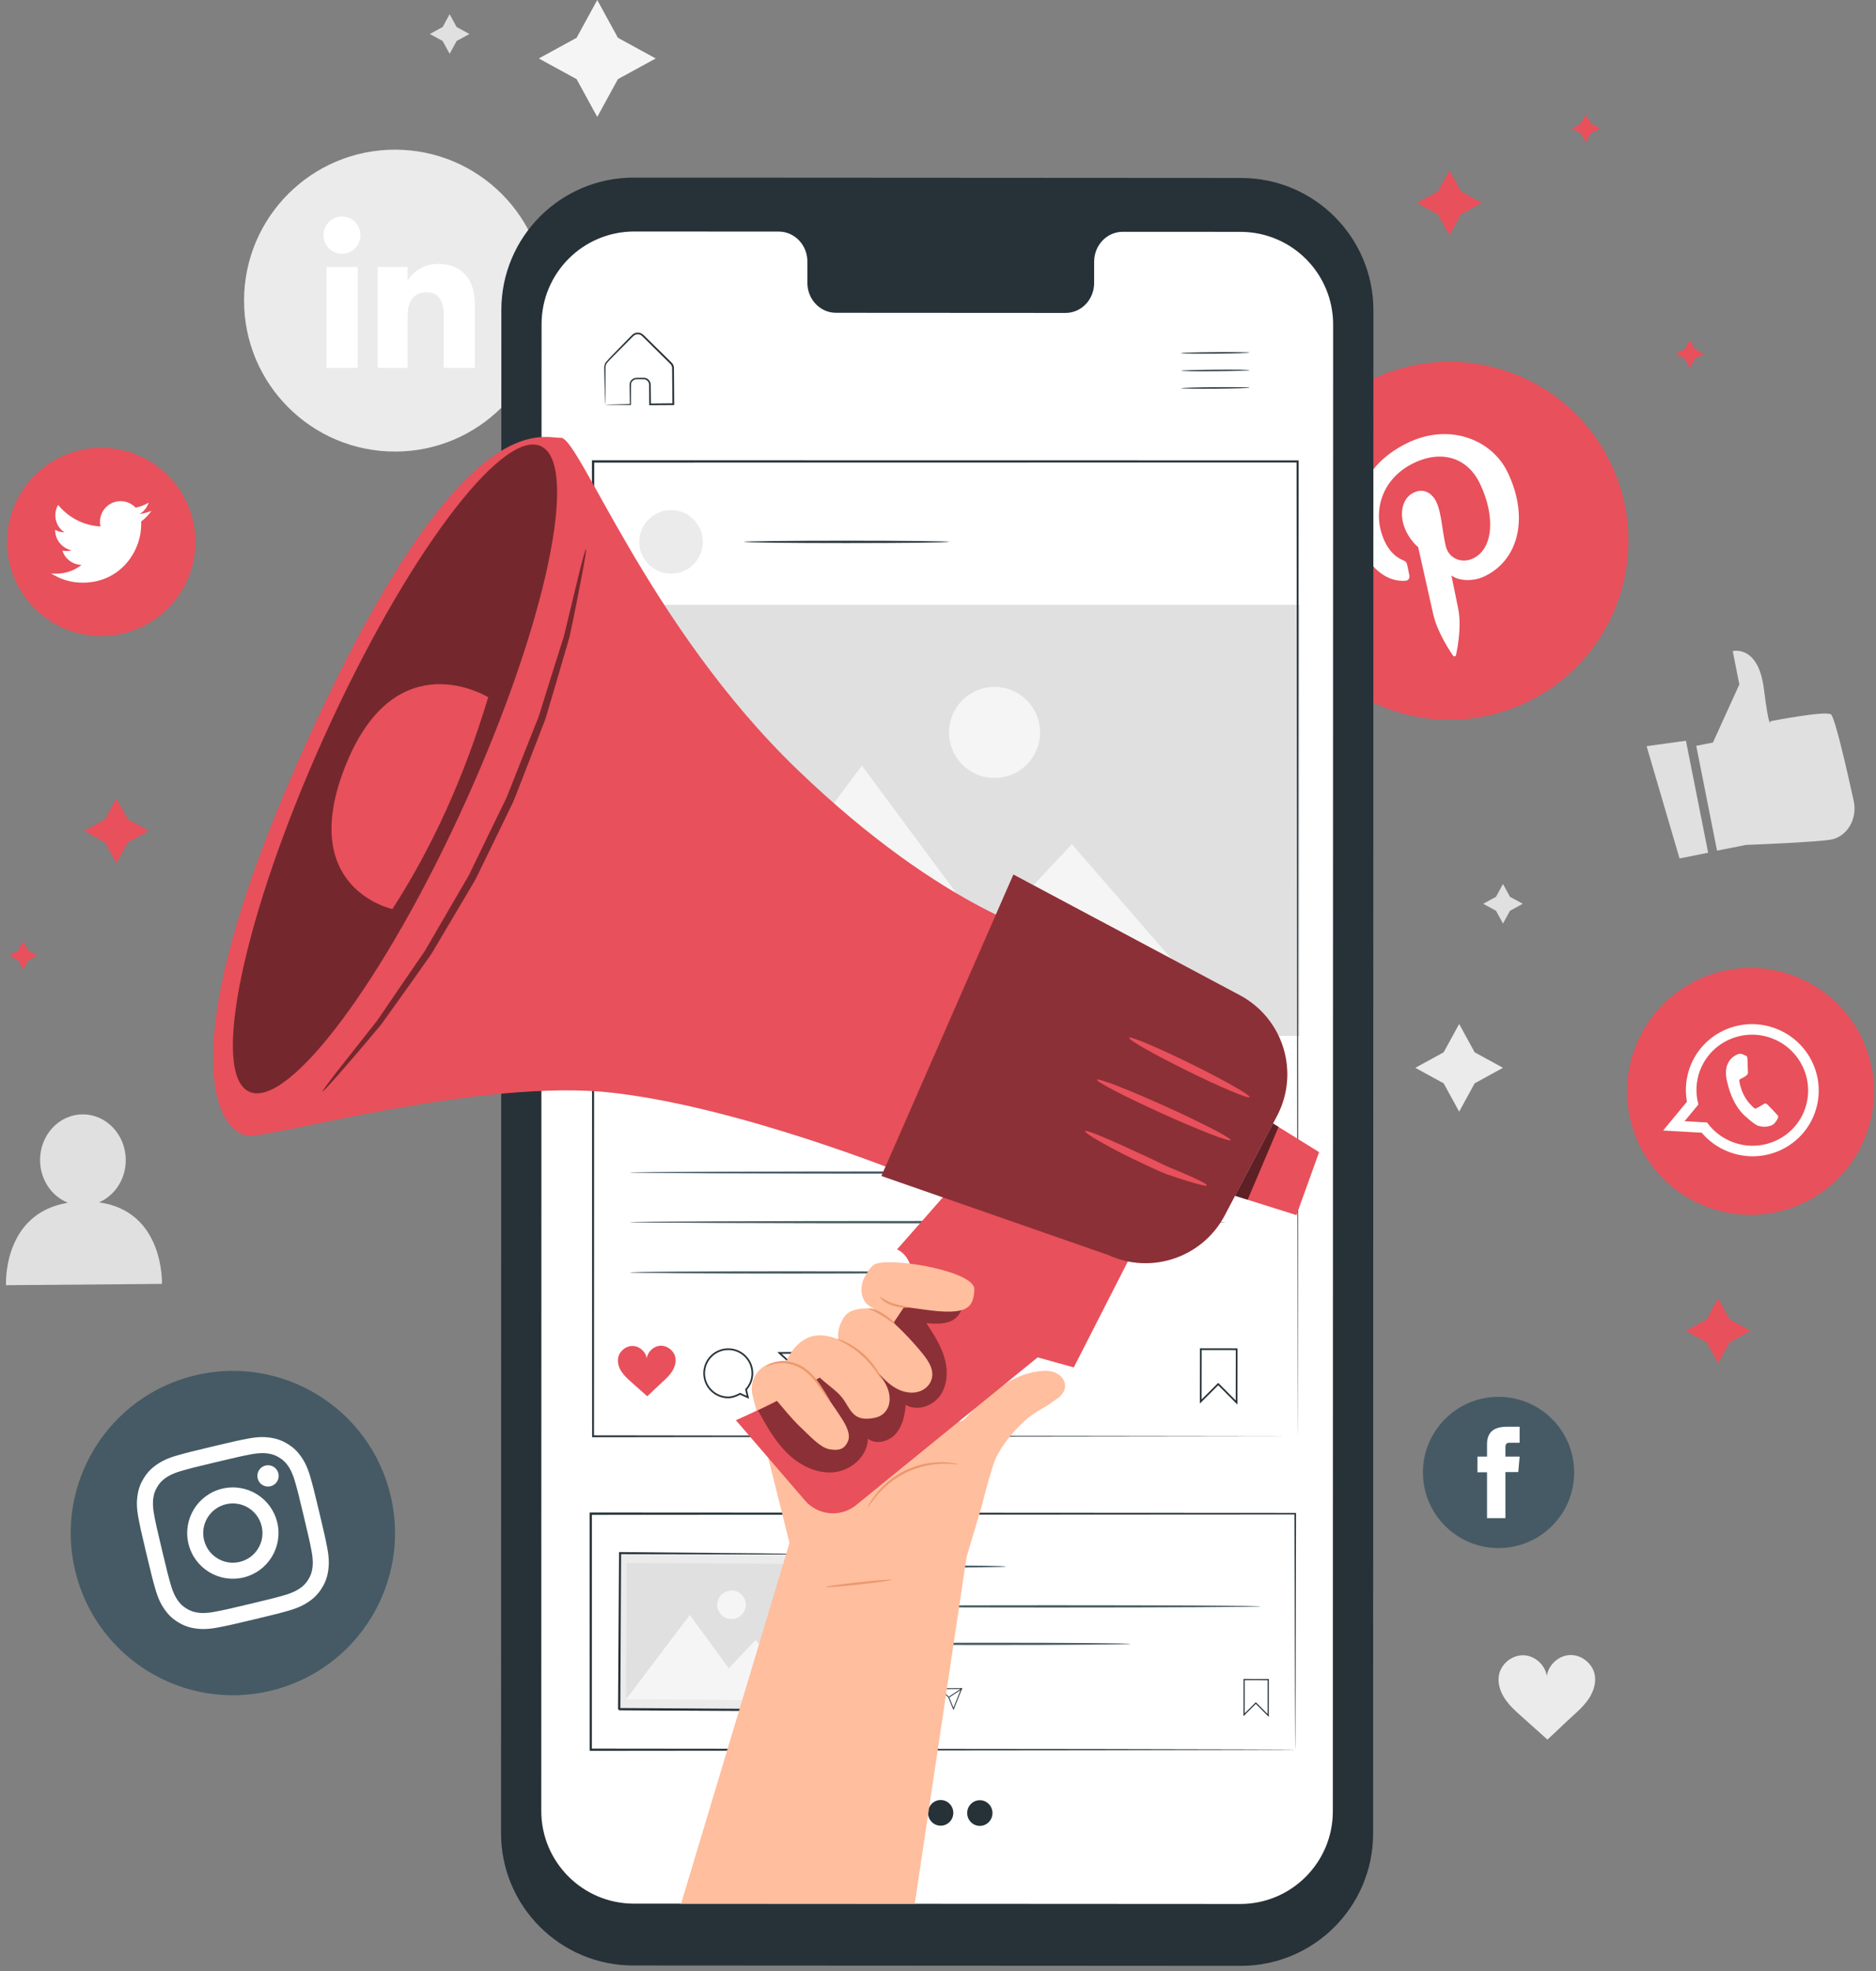 <svg xmlns="http://www.w3.org/2000/svg" width="178" height="187" viewBox="0 0 178 187" fill="none"><rect x="0" y="0" width="178" height="187" fill="#808080" stroke="none"/><path d="M37.477 42.837C29.568 42.837 23.157 36.426 23.157 28.517C23.157 20.609 29.568 14.198 37.477 14.198C45.386 14.198 51.797 20.609 51.797 28.517C51.797 36.426 45.386 42.837 37.477 42.837Z" fill="#EBEBEB"></path><path d="M33.944 25.327H30.98V34.901H33.944V25.327Z" fill="white"></path><path d="M32.449 24.073C33.417 24.073 34.202 23.282 34.202 22.306C34.202 21.33 33.417 20.54 32.449 20.54C31.481 20.54 30.696 21.331 30.696 22.306C30.696 23.282 31.48 24.073 32.449 24.073Z" fill="white"></path><path d="M38.684 29.875C38.684 28.529 39.303 27.727 40.49 27.727C41.579 27.727 42.103 28.497 42.103 29.875C42.103 31.254 42.103 34.901 42.103 34.901H45.053C45.053 34.901 45.053 31.404 45.053 28.839C45.053 26.275 43.599 25.035 41.569 25.035C39.538 25.035 38.684 26.617 38.684 26.617V25.327H35.841V34.902H38.684C38.684 34.902 38.684 31.35 38.684 29.875Z" fill="white"></path><path d="M56.669 0L58.63 3.585L62.216 5.546L58.63 7.507L56.669 11.092L54.709 7.507L51.123 5.546L54.709 3.585L56.669 0Z" fill="#F5F5F5"></path><path d="M138.449 97.135L139.92 99.824L142.609 101.294L139.92 102.765L138.449 105.454L136.978 102.765L134.289 101.294L136.978 99.824L138.449 97.135Z" fill="#EBEBEB"></path><path d="M142.608 83.857L143.272 85.07L144.485 85.734L143.272 86.397L142.608 87.611L141.945 86.397L140.731 85.734L141.945 85.07L142.608 83.857Z" fill="#E0E0E0"></path><path d="M42.663 1.349L43.327 2.562L44.54 3.225L43.327 3.889L42.663 5.102L41.999 3.889L40.786 3.225L41.999 2.562L42.663 1.349Z" fill="#E0E0E0"></path><path d="M9.402 114.057C10.898 113.406 11.948 111.841 11.933 110.013C11.911 107.618 10.074 105.692 7.828 105.711C5.584 105.729 3.781 107.686 3.802 110.081C3.818 111.926 4.915 113.481 6.444 114.095C0.201 115.119 0.573 121.914 0.573 121.914L15.367 121.791C15.367 121.791 15.616 114.913 9.402 114.057Z" fill="#E0E0E0"></path><path d="M151.309 158.856C151.099 157.792 150.049 156.96 148.965 156.999C147.891 157.038 146.913 157.928 146.767 158.992C146.611 157.929 145.626 157.048 144.551 157.019C143.467 156.989 142.424 157.831 142.225 158.897C142.079 159.673 142.345 160.481 142.783 161.139C143.219 161.797 143.817 162.33 144.406 162.855C145.233 163.591 145.997 164.283 146.824 165.018C147.644 164.275 148.342 163.577 149.161 162.834C149.747 162.304 150.339 161.766 150.77 161.104C151.202 160.442 151.461 159.631 151.309 158.856Z" fill="#EBEBEB"></path><path d="M160.944 70.75L162.53 70.436L165.033 64.928L164.406 61.764C164.406 61.764 166.826 61.127 167.36 65.328C167.893 69.529 167.996 68.412 167.996 68.412C167.996 68.412 173.203 67.4 173.725 67.767C174.104 68.032 175.271 73.172 175.882 75.965C176.189 77.37 175.583 78.854 174.337 79.448C174.161 79.532 173.978 79.597 173.792 79.634C172.495 79.892 165.655 80.151 165.655 80.151L162.917 80.694L160.944 70.75Z" fill="#E0E0E0"></path><path d="M156.233 70.782L159.359 81.431L162.074 80.893L159.967 70.268L156.233 70.782Z" fill="#E0E0E0"></path><path d="M144.953 66.57C136.518 70.672 126.355 67.16 122.253 58.726C118.15 50.291 121.662 40.128 130.097 36.025C138.531 31.923 148.695 35.435 152.797 43.87C156.899 52.305 153.388 62.468 144.953 66.57Z" fill="#E8505B"></path><path d="M133.327 55.093C133.613 55.075 133.782 54.877 133.723 54.579C133.682 54.373 133.571 53.856 133.529 53.639C133.471 53.343 133.4 53.265 133.096 53.132C132.436 52.84 131.857 52.329 131.415 51.422C130.134 48.789 130.958 45.474 134.118 43.937C136.915 42.577 139.284 43.538 140.395 45.822C141.856 48.826 141.76 52.008 139.786 52.967C138.696 53.497 137.442 52.993 137.165 51.761C136.837 50.288 136.751 48.569 136.287 47.616C135.873 46.763 135.069 46.274 134.121 46.735C133.006 47.277 132.672 48.865 133.423 50.409C133.901 51.393 134.558 51.896 134.558 51.896C134.558 51.896 135.768 57.282 135.979 58.225C136.4 60.103 137.743 62.005 137.873 62.199C137.951 62.315 138.124 62.267 138.15 62.139C138.188 61.955 138.718 59.67 138.372 57.815C138.275 57.289 137.713 54.594 137.713 54.594C138.411 55.109 139.764 55.202 140.889 54.655C144.239 53.026 145.026 48.868 143.038 44.781C141.535 41.69 137.518 40.085 133.539 42.02C128.589 44.427 127.819 49.19 129.258 52.15C130.129 53.943 131.584 55.207 133.327 55.093Z" fill="white"></path><path d="M161.915 114.473C155.872 112.164 152.845 105.394 155.155 99.351C157.464 93.308 164.234 90.281 170.277 92.59C176.32 94.899 179.347 101.67 177.038 107.713C174.729 113.755 167.958 116.782 161.915 114.473Z" fill="#E8505B"></path><path fill-rule="evenodd" clip-rule="evenodd" d="M172.211 105.521C173.339 102.329 171.704 98.796 168.499 97.571C165.332 96.361 161.802 97.854 160.475 100.913C160.44 100.997 160.404 101.082 160.371 101.167C159.949 102.274 159.864 103.423 160.061 104.511L157.801 107.241L161.461 107.451C162.128 108.237 162.998 108.873 164.029 109.267C167.284 110.511 170.922 108.9 172.157 105.67C172.175 105.621 172.195 105.571 172.211 105.521ZM164.386 108.335C163.379 107.95 162.557 107.295 161.971 106.48L159.836 106.359L161.151 104.769C160.868 103.732 160.898 102.602 161.309 101.526C161.37 101.366 161.44 101.209 161.517 101.059C162.71 98.663 165.574 97.522 168.143 98.503C170.744 99.497 172.118 102.314 171.349 104.922C171.311 105.054 171.268 105.182 171.219 105.312C170.182 108.024 167.117 109.379 164.386 108.335Z" fill="white"></path><path fill-rule="evenodd" clip-rule="evenodd" d="M168.513 105.632C168.394 105.504 167.818 104.886 167.703 104.788C167.59 104.688 167.501 104.629 167.35 104.736C167.199 104.842 166.797 105.058 166.678 105.121C166.555 105.185 166.469 105.164 166.35 105.036C166.234 104.91 165.824 104.583 165.46 103.88C165.177 103.339 165.064 102.759 165.036 102.583C165.008 102.408 165.112 102.36 165.211 102.315C165.303 102.275 165.419 102.202 165.525 102.148C165.554 102.13 165.579 102.114 165.604 102.099C165.657 102.059 165.701 102.019 165.76 101.963C165.847 101.885 165.853 101.793 165.845 101.708C165.837 101.622 165.816 100.805 165.805 100.472C165.796 100.14 165.656 100.143 165.57 100.111C165.487 100.079 165.396 100.028 165.299 99.992C165.203 99.955 165.032 99.93 164.845 100.023C164.657 100.116 164.152 100.321 163.882 101.028C163.819 101.193 163.786 101.37 163.77 101.544C163.724 102.105 163.879 102.642 163.907 102.735C163.943 102.856 164.298 104.705 165.546 105.842C166.798 106.975 166.87 106.785 167.145 106.862C167.418 106.941 168.132 106.844 168.379 106.552C168.628 106.265 168.737 105.978 168.724 105.903C168.712 105.831 168.629 105.758 168.513 105.632Z" fill="white"></path><path d="M9.608 60.338C4.676 60.338 0.677 56.339 0.677 51.406C0.677 46.474 4.676 42.475 9.608 42.475C14.541 42.475 18.54 46.474 18.54 51.406C18.54 56.339 14.541 60.338 9.608 60.338Z" fill="#E8505B"></path><path d="M4.851 54.397C5.715 54.951 6.741 55.274 7.844 55.274C11.469 55.274 13.518 52.212 13.394 49.465C13.775 49.19 14.107 48.846 14.369 48.455C14.018 48.609 13.642 48.715 13.247 48.762C13.65 48.52 13.96 48.138 14.106 47.682C13.728 47.905 13.31 48.068 12.866 48.156C12.509 47.776 12.002 47.539 11.44 47.539C10.18 47.539 9.254 48.715 9.538 49.937C7.915 49.855 6.477 49.078 5.514 47.896C5.002 48.774 5.248 49.922 6.118 50.504C5.798 50.494 5.496 50.406 5.233 50.259C5.212 51.164 5.86 52.01 6.799 52.199C6.524 52.274 6.223 52.29 5.918 52.232C6.166 53.008 6.887 53.572 7.741 53.588C6.921 54.231 5.886 54.519 4.851 54.397Z" fill="white"></path><path d="M25.661 160.393C17.396 162.361 9.1 157.258 7.131 148.993C5.162 140.728 10.266 132.432 18.53 130.463C26.795 128.495 35.091 133.598 37.06 141.863C39.029 150.128 33.926 158.424 25.661 160.393Z" fill="#455A64"></path><path d="M20.492 138.701C22.683 138.179 22.944 138.126 23.819 137.959C24.627 137.805 25.093 137.835 25.41 137.879C25.828 137.936 26.144 138.049 26.5 138.268C26.855 138.486 27.098 138.718 27.338 139.065C27.519 139.327 27.756 139.73 27.984 140.522C28.229 141.377 28.3 141.635 28.821 143.826C29.343 146.016 29.397 146.278 29.563 147.152C29.717 147.961 29.687 148.427 29.644 148.743C29.586 149.162 29.473 149.477 29.254 149.833C29.036 150.189 28.805 150.432 28.457 150.672C28.195 150.853 27.792 151.09 27.001 151.317C26.145 151.563 25.888 151.633 23.697 152.155C21.506 152.677 21.245 152.73 20.37 152.897C19.561 153.051 19.095 153.021 18.779 152.977C18.361 152.919 18.045 152.807 17.69 152.588C17.334 152.369 17.091 152.139 16.851 151.791C16.67 151.529 16.433 151.126 16.206 150.335C15.96 149.479 15.89 149.222 15.368 147.031C14.846 144.84 14.793 144.579 14.626 143.704C14.472 142.895 14.502 142.429 14.546 142.113C14.604 141.694 14.716 141.379 14.935 141.024C15.154 140.668 15.385 140.425 15.733 140.185C15.995 140.004 16.398 139.767 17.189 139.539C18.043 139.293 18.301 139.223 20.492 138.701ZM20.14 137.223C17.912 137.754 17.634 137.83 16.768 138.078C15.904 138.326 15.341 138.607 14.868 138.934C14.378 139.272 13.988 139.662 13.64 140.226C13.292 140.791 13.121 141.316 13.04 141.906C12.961 142.476 12.965 143.105 13.133 143.988C13.301 144.873 13.358 145.155 13.889 147.383C14.42 149.611 14.496 149.888 14.745 150.754C14.992 151.618 15.273 152.181 15.601 152.654C15.938 153.144 16.328 153.535 16.893 153.882C17.458 154.23 17.982 154.402 18.572 154.483C19.142 154.561 19.771 154.558 20.654 154.389C21.539 154.221 21.82 154.164 24.049 153.633C26.277 153.102 26.554 153.026 27.42 152.778C28.284 152.53 28.847 152.249 29.321 151.922C29.811 151.584 30.201 151.194 30.549 150.629C30.896 150.064 31.068 149.54 31.149 148.951C31.227 148.38 31.224 147.751 31.056 146.868C30.887 145.984 30.83 145.702 30.299 143.474C29.768 141.245 29.692 140.968 29.444 140.102C29.196 139.239 28.915 138.675 28.588 138.202C28.25 137.712 27.86 137.321 27.295 136.974C26.73 136.626 26.206 136.455 25.616 136.373C25.046 136.295 24.417 136.298 23.534 136.467C22.649 136.635 22.368 136.692 20.14 137.223Z" fill="white"></path><path d="M21.089 141.215C18.762 141.769 17.325 144.105 17.88 146.432C18.434 148.759 20.77 150.196 23.097 149.642C25.424 149.088 26.861 146.752 26.307 144.425C25.752 142.097 23.416 140.66 21.089 141.215ZM22.744 148.163C21.234 148.523 19.718 147.59 19.358 146.08C18.998 144.569 19.931 143.053 21.442 142.693C22.952 142.333 24.468 143.266 24.828 144.777C25.188 146.287 24.255 147.804 22.744 148.163Z" fill="white"></path><path d="M26.416 139.771C26.546 140.315 26.21 140.86 25.666 140.99C25.122 141.12 24.576 140.784 24.447 140.24C24.317 139.696 24.653 139.15 25.197 139.021C25.74 138.891 26.286 139.227 26.416 139.771Z" fill="white"></path><path d="M142.186 146.853C138.224 146.853 135.012 143.641 135.012 139.679C135.012 135.717 138.224 132.505 142.186 132.505C146.148 132.505 149.36 135.717 149.36 139.679C149.36 143.641 146.148 146.853 142.186 146.853Z" fill="#455A64"></path><path d="M141.092 144.015H142.838V139.642H144.057L144.187 138.177H142.838C142.838 138.177 142.838 137.631 142.838 137.344C142.838 136.998 142.908 136.862 143.242 136.862C143.51 136.862 144.187 136.862 144.187 136.862V135.342C144.187 135.342 143.19 135.342 142.977 135.342C141.678 135.342 141.092 135.915 141.092 137.01C141.092 137.964 141.092 138.177 141.092 138.177H140.184V139.66H141.092V144.015Z" fill="white"></path><path d="M117.723 186.484L60.088 186.45C53.156 186.446 47.539 180.825 47.541 173.893L47.569 29.402C47.571 22.466 53.196 16.845 60.131 16.849L117.766 16.883C124.698 16.887 130.314 22.508 130.313 29.44L130.285 173.932C130.284 180.868 124.659 186.488 117.723 186.484Z" fill="#263238"></path><path d="M117.703 21.995L106.529 21.989C105.03 21.988 103.815 23.257 103.815 24.823L103.814 26.85C103.814 28.417 102.599 29.686 101.101 29.685L79.32 29.672C77.821 29.672 76.606 28.401 76.607 26.834L76.607 24.808C76.607 23.241 75.393 21.97 73.894 21.969L69.964 21.967L60.184 21.961C55.326 21.959 51.387 25.895 51.386 30.753L51.358 171.787C51.358 176.642 55.291 180.579 60.146 180.582L117.666 180.615C122.523 180.618 126.462 176.682 126.463 171.825L126.491 30.79C126.491 25.934 122.558 21.998 117.703 21.995Z" fill="white"></path><path d="M118.546 33.452C118.547 33.49 117.094 33.533 115.301 33.548C113.508 33.562 112.055 33.544 112.055 33.506C112.054 33.468 113.507 33.426 115.3 33.41C117.093 33.396 118.546 33.414 118.546 33.452Z" fill="#263238"></path><path d="M118.562 35.116C118.562 35.154 117.109 35.197 115.317 35.211C113.524 35.226 112.07 35.207 112.07 35.169C112.07 35.132 113.523 35.089 115.316 35.074C117.108 35.059 118.562 35.078 118.562 35.116Z" fill="#263238"></path><path d="M118.573 36.776C118.573 36.813 117.12 36.856 115.328 36.871C113.534 36.886 112.081 36.867 112.081 36.829C112.081 36.791 113.534 36.749 115.327 36.734C117.119 36.719 118.572 36.738 118.573 36.776Z" fill="#263238"></path><path d="M57.424 38.396C57.427 38.393 57.485 38.389 57.594 38.385C57.728 38.38 57.883 38.375 58.067 38.369C58.514 38.359 59.097 38.345 59.814 38.328L59.765 38.377C59.759 37.989 59.752 37.566 59.745 37.11C59.748 36.875 59.725 36.653 59.748 36.381C59.795 36.11 60.037 35.87 60.334 35.843C60.616 35.837 60.864 35.824 61.169 35.838C61.483 35.877 61.751 36.179 61.742 36.513C61.748 37.104 61.755 37.721 61.763 38.361L61.681 38.281C62.389 38.274 63.126 38.266 63.885 38.258L63.801 38.343C63.794 37.456 63.786 36.538 63.777 35.598C63.775 35.363 63.773 35.13 63.771 34.898C63.77 34.683 63.639 34.538 63.461 34.377C63.135 34.056 62.814 33.739 62.498 33.428C62.182 33.117 61.872 32.81 61.569 32.511C61.417 32.361 61.267 32.213 61.118 32.066C60.964 31.917 60.842 31.763 60.663 31.726C60.489 31.679 60.297 31.716 60.157 31.822C60.024 31.935 59.881 32.095 59.747 32.226C59.476 32.499 59.212 32.766 58.956 33.023C58.459 33.54 57.941 34.012 57.564 34.458C57.406 34.704 57.465 35.006 57.454 35.28C57.453 35.553 57.452 35.812 57.452 36.057C57.449 36.533 57.446 36.95 57.444 37.308C57.441 37.627 57.438 37.891 57.436 38.108C57.431 38.292 57.428 38.392 57.424 38.396C57.42 38.4 57.415 38.309 57.409 38.131C57.403 37.918 57.395 37.658 57.387 37.344C57.378 36.983 57.369 36.563 57.358 36.083C57.354 35.833 57.349 35.569 57.344 35.291C57.342 35.15 57.34 35.005 57.337 34.857C57.336 34.701 57.376 34.539 57.459 34.396C57.866 33.897 58.353 33.455 58.854 32.923C59.108 32.663 59.369 32.395 59.638 32.119C59.78 31.98 59.895 31.843 60.063 31.698C60.24 31.562 60.482 31.514 60.703 31.572C60.937 31.624 61.09 31.816 61.232 31.95C61.381 32.096 61.531 32.244 61.684 32.393C61.989 32.692 62.3 32.997 62.616 33.307C62.932 33.618 63.255 33.934 63.581 34.255C63.659 34.337 63.752 34.406 63.827 34.522C63.899 34.632 63.94 34.761 63.943 34.893C63.945 35.126 63.947 35.36 63.949 35.596C63.956 36.536 63.963 37.454 63.97 38.342L63.971 38.427L63.886 38.427C63.127 38.432 62.39 38.437 61.683 38.441L61.602 38.442L61.602 38.361C61.598 37.721 61.595 37.105 61.592 36.514C61.601 36.248 61.394 36.013 61.147 35.979C60.894 35.965 60.594 35.974 60.348 35.976C60.111 35.996 59.913 36.186 59.872 36.405C59.851 36.626 59.867 36.885 59.863 37.109C59.863 37.566 59.863 37.989 59.863 38.376V38.426L59.815 38.425C59.086 38.42 58.493 38.416 58.039 38.413C57.859 38.41 57.707 38.407 57.576 38.405C57.473 38.402 57.421 38.399 57.424 38.396Z" fill="#263238"></path><path d="M95.445 148.602C95.445 148.617 95.23 148.631 94.841 148.644C94.41 148.653 93.858 148.664 93.194 148.679C91.803 148.698 89.882 148.71 87.76 148.71C85.638 148.71 83.717 148.698 82.326 148.679C81.662 148.665 81.109 148.653 80.679 148.644C80.29 148.631 80.075 148.616 80.075 148.602C80.075 148.587 80.29 148.572 80.679 148.559C81.109 148.551 81.662 148.539 82.326 148.525C83.717 148.505 85.638 148.493 87.76 148.493C89.882 148.493 91.803 148.505 93.194 148.525C93.858 148.538 94.411 148.55 94.841 148.559C95.229 148.572 95.445 148.587 95.445 148.602Z" fill="#455A64"></path><path d="M119.6 152.382C119.6 152.443 110.751 152.491 99.838 152.491C88.922 152.491 80.075 152.442 80.075 152.382C80.075 152.322 88.922 152.274 99.838 152.274C110.752 152.274 119.6 152.322 119.6 152.382Z" fill="#455A64"></path><path d="M107.248 155.939C107.248 155.999 101.165 156.048 93.663 156.048C86.157 156.048 80.075 155.999 80.075 155.939C80.075 155.879 86.157 155.831 93.663 155.831C101.165 155.83 107.248 155.879 107.248 155.939Z" fill="#455A64"></path><path d="M120.383 162.862L119.155 161.63L117.986 162.796L117.992 159.271L120.389 159.275L120.383 162.862ZM119.156 161.477L119.194 161.515L120.275 162.6L120.28 159.382L118.1 159.379L118.095 162.534L119.156 161.477Z" fill="#263238"></path><path d="M87.684 162.404L87.251 162.211C87.041 162.324 86.858 162.38 86.69 162.381C86.026 162.387 85.482 161.851 85.477 161.188C85.471 160.524 86.007 159.98 86.671 159.974C87.335 159.969 87.879 160.505 87.884 161.168C87.887 161.463 87.78 161.747 87.585 161.97L87.684 162.404ZM86.672 160.057C86.053 160.062 85.554 160.569 85.559 161.187C85.564 161.805 86.071 162.304 86.69 162.299C86.848 162.298 87.025 162.242 87.23 162.129L87.248 162.119L87.567 162.261L87.495 161.947L87.509 161.932C87.7 161.722 87.804 161.451 87.802 161.169C87.797 160.551 87.29 160.051 86.672 160.057Z" fill="#263238"></path><path d="M90.469 162.218L89.972 161.006L89.041 160.157L91.3 160.139L90.469 162.218ZM89.252 160.238L90.045 160.966L90.468 161.999L91.178 160.223L89.252 160.238Z" fill="#263238"></path><path d="M91.254 160.149L90.022 160.951L90.067 161.02L91.299 160.218L91.254 160.149Z" fill="#263238"></path><path d="M84.129 160.409C84.064 160.087 83.745 159.835 83.416 159.848C83.09 159.861 82.794 160.133 82.751 160.456C82.702 160.133 82.402 159.867 82.076 159.859C81.747 159.851 81.431 160.108 81.372 160.432C81.329 160.668 81.41 160.913 81.544 161.112C81.677 161.311 81.859 161.472 82.038 161.631C82.29 161.853 82.522 162.062 82.774 162.285C83.022 162.058 83.233 161.846 83.481 161.619C83.659 161.458 83.837 161.294 83.967 161.093C84.098 160.89 84.175 160.644 84.129 160.409Z" fill="#E8505B"></path><path d="M122.899 165.981C122.899 165.981 122.894 165.846 122.892 165.588C122.89 165.326 122.888 164.945 122.884 164.445C122.88 163.436 122.874 161.953 122.867 160.031C122.858 156.19 122.844 150.601 122.827 143.59L122.899 143.662C106.816 143.671 82.81 143.684 56.056 143.699H56.052L56.161 143.591C56.16 151.372 56.158 158.921 56.157 165.982L56.052 165.877C75.294 165.896 91.991 165.913 103.883 165.925C109.834 165.938 114.581 165.948 117.847 165.955C119.477 165.961 120.736 165.966 121.594 165.969C122.018 165.972 122.342 165.974 122.565 165.976C122.784 165.977 122.899 165.981 122.899 165.981C122.899 165.981 122.793 165.986 122.578 165.988C122.358 165.99 122.039 165.992 121.62 165.995C120.768 165.998 119.516 166.002 117.895 166.008C114.636 166.015 109.897 166.025 103.956 166.038C92.046 166.05 75.324 166.067 56.052 166.087H55.947V165.981C55.945 158.92 55.944 151.372 55.943 143.59V143.482H56.052H56.056C82.811 143.497 106.816 143.51 122.899 143.519H122.971V143.591C122.954 150.62 122.941 156.223 122.932 160.075C122.924 161.989 122.918 163.467 122.914 164.472C122.911 164.967 122.908 165.344 122.906 165.603C122.904 165.856 122.899 165.981 122.899 165.981Z" fill="#263238"></path><path d="M58.837 147.332L58.753 162.135L77.27 162.241L77.354 147.437L58.837 147.332Z" fill="#EBEBEB"></path><path d="M77.35 147.436C77.348 147.438 77.317 147.44 77.257 147.441C77.189 147.442 77.103 147.443 76.995 147.445C76.754 147.446 76.417 147.448 75.984 147.451C75.093 147.452 73.81 147.453 72.187 147.455C68.931 147.448 64.316 147.439 58.833 147.428L58.931 147.331C58.909 151.739 58.884 156.788 58.858 162.133C58.88 162.159 58.655 161.927 58.753 162.025H58.758H58.768H58.788L58.828 162.025L58.908 162.026L59.069 162.027L59.389 162.028L60.028 162.032C60.452 162.034 60.875 162.037 61.295 162.039C62.135 162.044 62.968 162.049 63.789 162.054C65.433 162.065 67.038 162.075 68.594 162.085C71.704 162.108 74.619 162.129 77.266 162.148L77.174 162.238C77.219 157.793 77.257 154.105 77.282 151.516C77.299 150.228 77.313 149.215 77.323 148.51C77.329 148.171 77.334 147.906 77.338 147.715C77.343 147.534 77.35 147.436 77.35 147.436C77.35 147.436 77.356 147.521 77.359 147.696C77.36 147.883 77.362 148.142 77.364 148.475C77.366 149.174 77.368 150.181 77.371 151.46C77.367 154.063 77.362 157.771 77.356 162.239V162.33L77.266 162.329C74.619 162.318 71.704 162.306 68.594 162.293C67.038 162.286 65.433 162.278 63.789 162.269C62.967 162.265 62.135 162.261 61.295 162.256C60.874 162.254 60.452 162.251 60.028 162.249L59.389 162.245L59.069 162.243L58.908 162.243L58.828 162.242H58.788H58.768H58.758H58.753C58.848 162.34 58.617 162.11 58.641 162.131C58.676 156.787 58.709 151.737 58.737 147.329L58.738 147.231L58.835 147.232C64.343 147.284 68.98 147.327 72.252 147.357C73.865 147.377 75.141 147.394 76.026 147.404C76.451 147.412 76.782 147.417 77.018 147.422C77.122 147.425 77.204 147.427 77.269 147.429C77.325 147.432 77.352 147.434 77.35 147.436Z" fill="#263238"></path><path d="M59.47 148.268L59.397 161.208L76.612 161.306L76.686 148.366L59.47 148.268Z" fill="#E0E0E0"></path><path d="M59.393 161.206L65.451 153.197L69.147 158.25L71.689 155.575L76.608 161.304L59.393 161.206Z" fill="#F5F5F5"></path><path d="M70.762 152.241C70.758 152.99 70.147 153.594 69.399 153.589C68.65 153.585 68.047 152.975 68.051 152.226C68.055 151.478 68.665 150.874 69.414 150.879C70.162 150.882 70.766 151.493 70.762 152.241Z" fill="#F5F5F5"></path><path d="M90.057 51.405C90.057 51.413 89.989 51.42 89.859 51.427C89.704 51.433 89.517 51.439 89.292 51.448C88.765 51.456 88.061 51.468 87.207 51.482C85.446 51.502 83.013 51.514 80.327 51.514C77.639 51.514 75.207 51.502 73.445 51.482C72.592 51.468 71.888 51.456 71.36 51.448C71.135 51.44 70.948 51.433 70.793 51.427C70.664 51.42 70.596 51.413 70.596 51.405C70.596 51.398 70.664 51.39 70.793 51.383C70.948 51.377 71.135 51.371 71.36 51.362C71.887 51.354 72.592 51.342 73.445 51.328C75.207 51.308 77.639 51.296 80.327 51.296C83.014 51.296 85.446 51.308 87.207 51.328C88.061 51.342 88.765 51.354 89.292 51.362C89.517 51.37 89.704 51.377 89.859 51.383C89.989 51.39 90.057 51.398 90.057 51.405Z" fill="#263238"></path><path d="M117.411 133.238L115.586 131.408L113.849 133.141L113.857 127.901L117.419 127.907L117.411 133.238ZM115.587 131.18L115.644 131.237L117.251 132.849L117.259 128.068L114.018 128.063L114.011 132.752L115.587 131.18Z" fill="#263238"></path><path d="M71.075 132.686L70.222 132.306C69.81 132.529 69.449 132.639 69.118 132.642C67.811 132.652 66.74 131.598 66.73 130.292C66.719 128.986 67.773 127.915 69.08 127.904C70.386 127.894 71.457 128.948 71.468 130.254C71.472 130.836 71.263 131.395 70.878 131.834L71.075 132.686ZM69.081 128.066C67.864 128.076 66.882 129.074 66.892 130.29C66.901 131.507 67.9 132.489 69.117 132.479C69.429 132.477 69.777 132.367 70.18 132.145L70.215 132.125L70.844 132.405L70.701 131.787L70.73 131.756C71.106 131.343 71.311 130.81 71.306 130.255C71.296 129.038 70.298 128.056 69.081 128.066Z" fill="#263238"></path><path d="M76.557 132.32L75.579 129.934L73.746 128.263L78.193 128.228L76.557 132.32ZM74.161 128.422L75.723 129.856L76.555 131.888L77.952 128.392L74.161 128.422Z" fill="#263238"></path><path d="M78.098 128.23L75.674 129.807L75.763 129.943L78.187 128.366L78.098 128.23Z" fill="#263238"></path><path d="M64.077 128.762C63.95 128.127 63.321 127.632 62.674 127.658C62.032 127.683 61.45 128.217 61.365 128.853C61.27 128.219 60.679 127.694 60.038 127.679C59.39 127.664 58.769 128.168 58.652 128.806C58.567 129.269 58.727 129.752 58.99 130.144C59.252 130.536 59.61 130.853 59.964 131.165C60.459 131.603 60.916 132.014 61.412 132.452C61.9 132.007 62.316 131.588 62.803 131.143C63.152 130.825 63.504 130.502 63.761 130.106C64.017 129.71 64.17 129.225 64.077 128.762Z" fill="#E8505B"></path><path d="M63.672 54.421C65.337 54.421 66.688 53.07 66.688 51.405C66.688 49.739 65.337 48.388 63.672 48.388C62.006 48.388 60.655 49.739 60.655 51.405C60.655 53.07 62.006 54.421 63.672 54.421Z" fill="#EBEBEB"></path><path d="M116.269 115.934C116.269 115.994 103.621 116.043 88.022 116.043C72.418 116.043 59.773 115.994 59.773 115.934C59.773 115.874 72.418 115.825 88.022 115.825C103.621 115.825 116.269 115.874 116.269 115.934Z" fill="#455A64"></path><path d="M116.269 111.23C116.269 111.29 103.621 111.338 88.022 111.338C72.418 111.338 59.773 111.29 59.773 111.23C59.773 111.17 72.418 111.121 88.022 111.121C103.621 111.121 116.269 111.17 116.269 111.23Z" fill="#455A64"></path><path d="M90.524 120.702C90.524 120.762 83.639 120.811 75.149 120.811C66.655 120.811 59.773 120.762 59.773 120.702C59.773 120.642 66.655 120.593 75.149 120.593C83.639 120.593 90.524 120.642 90.524 120.702Z" fill="#455A64"></path><path d="M86.733 171.959C86.73 172.631 86.19 173.174 85.527 173.171C84.864 173.168 84.329 172.62 84.332 171.948C84.335 171.275 84.875 170.732 85.537 170.735C86.2 170.738 86.736 171.286 86.733 171.959Z" fill="#263238"></path><path d="M90.453 171.976C90.45 172.648 89.911 173.19 89.248 173.188C88.585 173.185 88.05 172.637 88.053 171.964C88.055 171.292 88.595 170.749 89.258 170.752C89.921 170.755 90.456 171.303 90.453 171.976Z" fill="#263238"></path><path d="M94.169 171.993C94.167 172.666 93.626 173.209 92.964 173.206C92.301 173.203 91.766 172.655 91.769 171.982C91.772 171.31 92.311 170.767 92.974 170.77C93.637 170.773 94.172 171.321 94.169 171.993Z" fill="#263238"></path><path d="M123.298 57.374H56.451V98.255H123.298V57.374Z" fill="#E0E0E0"></path><path d="M62.622 98.263L81.778 72.624L93.653 88.658L101.701 80.082L117.487 98.247L62.622 98.263Z" fill="#F5F5F5"></path><path d="M98.686 69.479C98.686 71.865 96.753 73.8 94.367 73.8C91.981 73.801 90.047 71.867 90.046 69.481C90.045 67.096 91.979 65.161 94.365 65.16C96.75 65.16 98.685 67.093 98.686 69.479Z" fill="#F5F5F5"></path><path d="M123.12 136.248C123.119 135.374 123.079 98.444 123.021 43.773L123.12 43.872C102.961 43.875 80.238 43.878 56.281 43.882H56.273L56.382 43.773C56.374 78.356 56.367 110.362 56.361 136.248L56.273 136.16C96.81 136.214 122.391 136.247 123.12 136.248C122.391 136.249 96.81 136.283 56.273 136.337H56.184V136.248C56.179 110.363 56.172 78.357 56.164 43.773V43.664H56.273H56.28C80.238 43.668 102.961 43.671 123.12 43.674H123.218V43.773C123.198 71.135 123.181 94.264 123.169 110.556C123.158 118.69 123.149 125.116 123.143 129.512C123.138 131.704 123.134 133.39 123.131 134.53C123.129 135.095 123.127 135.525 123.125 135.817C123.124 136.105 123.12 136.248 123.12 136.248Z" fill="#263238"></path><path d="M91.705 147.72L93.184 142.751C93.442 141.673 93.785 140.402 94.246 138.952C94.66 137.648 95.723 136.279 96.694 135.292C98.203 133.757 98.921 133.746 99.935 132.932C100.028 132.872 100.131 132.788 100.218 132.741C100.428 132.627 100.582 132.476 100.711 132.314C101.586 131.368 100.746 129.904 98.97 130.043C97.633 130.148 95.453 130.531 91.908 134.188C91.864 134.244 91.817 134.29 91.774 134.347C89.913 136.765 88.166 129.861 87.851 127.291C87.646 125.624 85.843 124.599 84.21 125.203L75.574 129.242C74.861 128.991 74.014 129.033 73.053 129.327C71.781 129.797 71.076 131.105 71.408 132.373L74.91 146.355L64.623 180.585H86.796L91.705 147.72Z" fill="#FFBE9D"></path><path d="M108.739 116.282L101.884 129.713L98.457 128.761L81.23 142.774C79.764 143.967 77.615 143.776 76.382 142.343L69.823 134.722C69.823 134.722 83.049 129.024 85.495 124.308C87.941 119.592 85.114 118.523 85.114 118.523L91.339 111.449L108.739 116.282Z" fill="#E8505B"></path><path d="M99.85 88.844C99.85 88.844 89.817 86.625 75.698 73.047C61.579 59.47 54.945 41.44 53.217 41.528C51.488 41.616 43.942 38.112 29.59 69.333C15.238 100.553 20.892 107.802 23.748 107.744C26.604 107.685 45.996 102.281 58.108 103.658C70.221 105.035 85.79 111.347 85.79 111.347L99.85 88.844Z" fill="#E8505B"></path><path d="M121.165 105.861L117.742 112.369L116.208 115.285C114.106 119.284 109.241 120.936 105.137 119.046L83.632 111.553L96.156 82.961L117.641 94.411C121.766 96.609 123.34 101.725 121.165 105.861Z" fill="#E8505B"></path><g opacity="0.4"><path d="M121.165 105.861L117.742 112.369L116.208 115.285C114.106 119.284 109.241 120.936 105.137 119.046L83.632 111.553L96.156 82.961L117.641 94.411C121.766 96.609 123.34 101.725 121.165 105.861Z" fill="black"></path></g><path d="M30.75 69.902C23.112 86.814 19.932 101.884 23.648 103.562C27.364 105.241 36.569 92.891 44.207 75.979C51.845 59.067 55.024 43.997 51.309 42.319C47.593 40.641 38.389 52.989 30.75 69.902Z" fill="#E8505B"></path><g opacity="0.5"><path d="M30.75 69.902C23.112 86.814 19.932 101.884 23.648 103.562C27.364 105.241 36.569 92.891 44.207 75.979C51.845 59.067 55.024 43.997 51.309 42.319C47.593 40.641 38.389 52.989 30.75 69.902Z" fill="black"></path></g><path d="M123.01 115.265L117.182 113.435L120.788 106.576L125.16 109.294L123.01 115.265Z" fill="#E8505B"></path><g opacity="0.6"><path d="M120.788 106.576L117.182 113.434L118.379 113.811L121.312 106.901L120.788 106.576Z" fill="black"></path></g><path d="M116.772 108.158C116.687 108.347 113.778 107.216 110.275 105.633C106.77 104.049 104.001 102.613 104.086 102.425C104.171 102.237 107.079 103.367 110.583 104.951C114.086 106.534 116.857 107.97 116.772 108.158Z" fill="#E8505B"></path><path d="M118.565 104.074C118.473 104.26 115.841 103.15 112.685 101.597C109.528 100.042 107.045 98.632 107.136 98.446C107.227 98.261 109.859 99.37 113.016 100.925C116.172 102.479 118.656 103.889 118.565 104.074Z" fill="#E8505B"></path><path d="M114.511 112.443C114.48 112.543 113.788 112.383 112.683 112.041C112.131 111.871 111.478 111.655 110.754 111.405C110.036 111.144 109.29 110.767 108.49 110.405C105.302 108.925 102.867 107.476 102.946 107.304C103.041 107.101 105.643 108.259 108.803 109.725C109.595 110.084 110.33 110.479 111.023 110.769C111.719 111.05 112.343 111.313 112.864 111.544C113.906 112.007 114.541 112.344 114.511 112.443Z" fill="#E8505B"></path><path d="M46.322 66.141C46.322 66.141 37.602 60.733 32.83 72.515C28.059 84.297 37.234 86.234 37.234 86.234C40.989 80.412 44.039 73.74 46.322 66.141Z" fill="#E8505B"></path><g opacity="0.5"><path d="M55.596 52.099C55.648 52.108 55.523 52.907 55.255 54.35C54.979 55.789 54.589 57.879 54.03 60.445C53.661 61.709 53.258 63.089 52.826 64.568C52.608 65.31 52.381 66.075 52.149 66.865C52.032 67.26 51.913 67.659 51.792 68.065C51.662 68.468 51.492 68.862 51.341 69.269C50.712 70.89 50.054 72.59 49.371 74.352C49.199 74.793 49.026 75.237 48.852 75.685C48.682 76.135 48.442 76.559 48.239 77.002C47.812 77.881 47.38 78.773 46.943 79.675C46.504 80.577 46.07 81.468 45.642 82.347C45.42 82.781 45.234 83.232 44.986 83.644C44.741 84.058 44.499 84.469 44.259 84.876C43.296 86.503 42.366 88.072 41.48 89.569C41.253 89.939 41.048 90.317 40.812 90.668C40.567 91.014 40.326 91.356 40.087 91.692C39.61 92.364 39.147 93.017 38.699 93.648C37.802 94.903 36.965 96.074 36.199 97.146C34.531 99.167 33.133 100.761 32.172 101.867C31.206 102.968 30.652 103.562 30.613 103.529C30.573 103.496 31.05 102.84 31.947 101.681C32.878 100.502 34.184 98.845 35.789 96.811C36.527 95.73 37.332 94.55 38.195 93.285C38.629 92.652 39.078 91.998 39.54 91.326C39.772 90.99 40.007 90.648 40.245 90.303C40.475 89.952 40.674 89.573 40.895 89.203C41.763 87.71 42.674 86.143 43.618 84.52C43.855 84.114 44.093 83.706 44.334 83.293C44.58 82.883 44.762 82.435 44.982 82.003C45.405 81.13 45.834 80.244 46.269 79.348C46.704 78.453 47.135 77.568 47.559 76.696C47.763 76.256 48.003 75.836 48.172 75.39C48.347 74.946 48.521 74.505 48.694 74.069C49.386 72.324 50.054 70.641 50.691 69.035C50.846 68.633 51.02 68.243 51.154 67.845C51.279 67.443 51.402 67.047 51.523 66.657C51.767 65.877 52.003 65.119 52.232 64.386C52.693 62.924 53.123 61.559 53.517 60.31C54.123 57.797 54.617 55.75 54.968 54.292C55.325 52.872 55.546 52.09 55.596 52.099Z" fill="black"></path></g><g opacity="0.4"><path d="M71.913 133.786C72.709 135.23 73.52 136.697 74.698 137.851C75.875 139.005 77.492 139.823 79.132 139.658C80.772 139.493 82.327 138.13 82.344 136.481C83.132 137.073 84.338 136.752 84.991 136.015C85.643 135.277 85.855 134.251 85.933 133.269C87.002 133.9 88.489 133.4 89.203 132.384C89.916 131.368 89.96 130 89.615 128.807C89.269 127.615 88.579 126.557 87.898 125.519C88.722 125.585 89.594 125.643 90.33 125.27C91.067 124.897 91.564 123.922 91.135 123.217C90.883 122.802 90.398 122.597 89.936 122.452C88.645 122.048 87.74 121.725 86.397 121.881C86.085 121.884 86.934 125.424 78.504 130.265C73.526 133.124 71.913 133.786 71.913 133.786Z" fill="black"></path></g><path d="M90.9 138.902C90.895 138.941 90.334 138.833 89.424 138.857C88.519 138.878 87.255 139.076 86.006 139.675C84.757 140.274 83.811 141.136 83.228 141.828C82.639 142.522 82.371 143.027 82.338 143.007C82.326 143 82.38 142.868 82.503 142.641C82.625 142.414 82.824 142.096 83.109 141.731C83.671 141 84.627 140.095 85.912 139.479C87.197 138.863 88.501 138.684 89.422 138.704C89.886 138.711 90.258 138.754 90.512 138.801C90.766 138.847 90.903 138.888 90.9 138.902Z" fill="#EB996E"></path><path d="M72.464 131.541C73.822 132.845 74.751 134.285 76.175 135.599C76.823 136.196 77.828 137.327 78.696 137.477C79.563 137.628 80.119 137.513 80.463 136.702C80.74 136.045 80.241 135.148 79.896 134.606C78.989 133.183 78.121 132.07 77.441 130.963C77.123 130.445 77.535 130.338 77.685 130.578C78.339 131.255 79.314 131.843 79.899 132.58C80.701 133.591 80.847 134.928 82.945 134.505C83.222 134.449 83.499 134.353 83.723 134.182C84.513 133.577 84.546 132.526 84.213 131.685C83.953 131.025 83.496 130.465 83.046 129.918C83.938 130.926 84.913 131.988 86.333 132.102C87.158 132.169 87.987 131.784 88.321 131.026C88.741 130.072 88.138 129.15 87.534 128.405C86.463 127.083 85.267 125.862 83.969 124.763C83.486 124.353 82.87 124.124 82.236 124.12C81.502 124.116 80.582 124.254 80.129 124.892C79.305 126.052 79.559 127.077 79.559 127.077C79.559 127.077 77.717 126.143 76.237 127.12C74.758 128.097 74.392 129.775 74.392 129.775L72.464 131.541Z" fill="#FFBE9D"></path><path d="M82.263 123.716C81.692 123.142 81.559 122.092 82.002 121.225C82.315 120.611 82.71 120.015 83.111 119.88C84.862 119.289 92.516 120.613 92.446 122.312C92.374 124.056 91.818 124.824 87.664 124.224C86.933 124.119 85.787 123.974 85.787 123.974L84.784 125.479L82.263 123.716Z" fill="#FFBE9D"></path><path d="M83.635 130.829C83.575 130.866 82.992 129.678 81.803 128.612C80.626 127.532 79.387 127.069 79.418 127.005C79.426 126.981 79.746 127.063 80.228 127.29C80.709 127.516 81.344 127.904 81.949 128.451C82.552 128.999 83.001 129.593 83.272 130.05C83.545 130.507 83.659 130.818 83.635 130.829Z" fill="#EB996E"></path><path d="M84.922 125.609C84.884 125.645 84.379 125.232 83.689 124.811C83.346 124.6 83.028 124.422 82.791 124.316C82.554 124.205 82.398 124.174 82.398 124.142C82.397 124.114 82.578 124.091 82.844 124.171C83.11 124.246 83.452 124.409 83.804 124.626C84.51 125.057 84.973 125.563 84.922 125.609Z" fill="#EB996E"></path><path d="M86.207 124.03C86.202 124.076 85.536 124.095 84.733 123.864C84.334 123.742 83.998 123.55 83.79 123.37C83.58 123.191 83.492 123.042 83.513 123.024C83.553 122.987 84.028 123.439 84.797 123.657C85.557 123.876 86.219 123.958 86.207 124.03Z" fill="#EB996E"></path><path d="M78.768 132.932C78.744 132.949 78.473 132.604 78.07 132.025C77.659 131.459 77.136 130.615 76.284 129.994C75.431 129.373 74.426 129.225 73.753 129.324C73.067 129.419 72.708 129.703 72.687 129.663C72.68 129.653 72.76 129.575 72.931 129.47C73.1 129.361 73.373 129.243 73.728 129.172C74.432 129.027 75.505 129.158 76.41 129.817C77.312 130.476 77.819 131.354 78.198 131.94C78.568 132.541 78.793 132.915 78.768 132.932Z" fill="#EB996E"></path><path d="M84.623 149.861C84.63 149.921 83.229 150.122 81.495 150.311C79.76 150.499 78.349 150.604 78.343 150.544C78.336 150.484 79.737 150.283 81.471 150.094C83.205 149.906 84.616 149.801 84.623 149.861Z" fill="#EB996E"></path><path d="M150.471 10.85L150.942 11.712L151.805 12.184L150.942 12.656L150.471 13.518L149.999 12.656L149.136 12.184L149.999 11.712L150.471 10.85Z" fill="#E8505B"></path><path d="M160.337 32.238L160.808 33.1L161.671 33.572L160.808 34.044L160.337 34.907L159.865 34.044L159.002 33.572L159.865 33.1L160.337 32.238Z" fill="#E8505B"></path><path d="M2.198 89.301L2.67 90.164L3.533 90.636L2.67 91.107L2.198 91.97L1.727 91.107L0.864 90.636L1.727 90.164L2.198 89.301Z" fill="#E8505B"></path><path d="M137.526 16.165L138.616 18.157L140.608 19.247L138.616 20.337L137.526 22.329L136.436 20.337L134.444 19.247L136.436 18.157L137.526 16.165Z" fill="#E8505B"></path><path d="M11.043 75.743L12.13 77.731L14.118 78.818L12.13 79.906L11.043 81.893L9.956 79.906L7.968 78.818L9.956 77.731L11.043 75.743Z" fill="#E8505B"></path><path d="M163.02 123.171L164.108 125.159L166.096 126.247L164.108 127.334L163.02 129.322L161.933 127.334L159.945 126.247L161.933 125.159L163.02 123.171Z" fill="#E8505B"></path></svg>